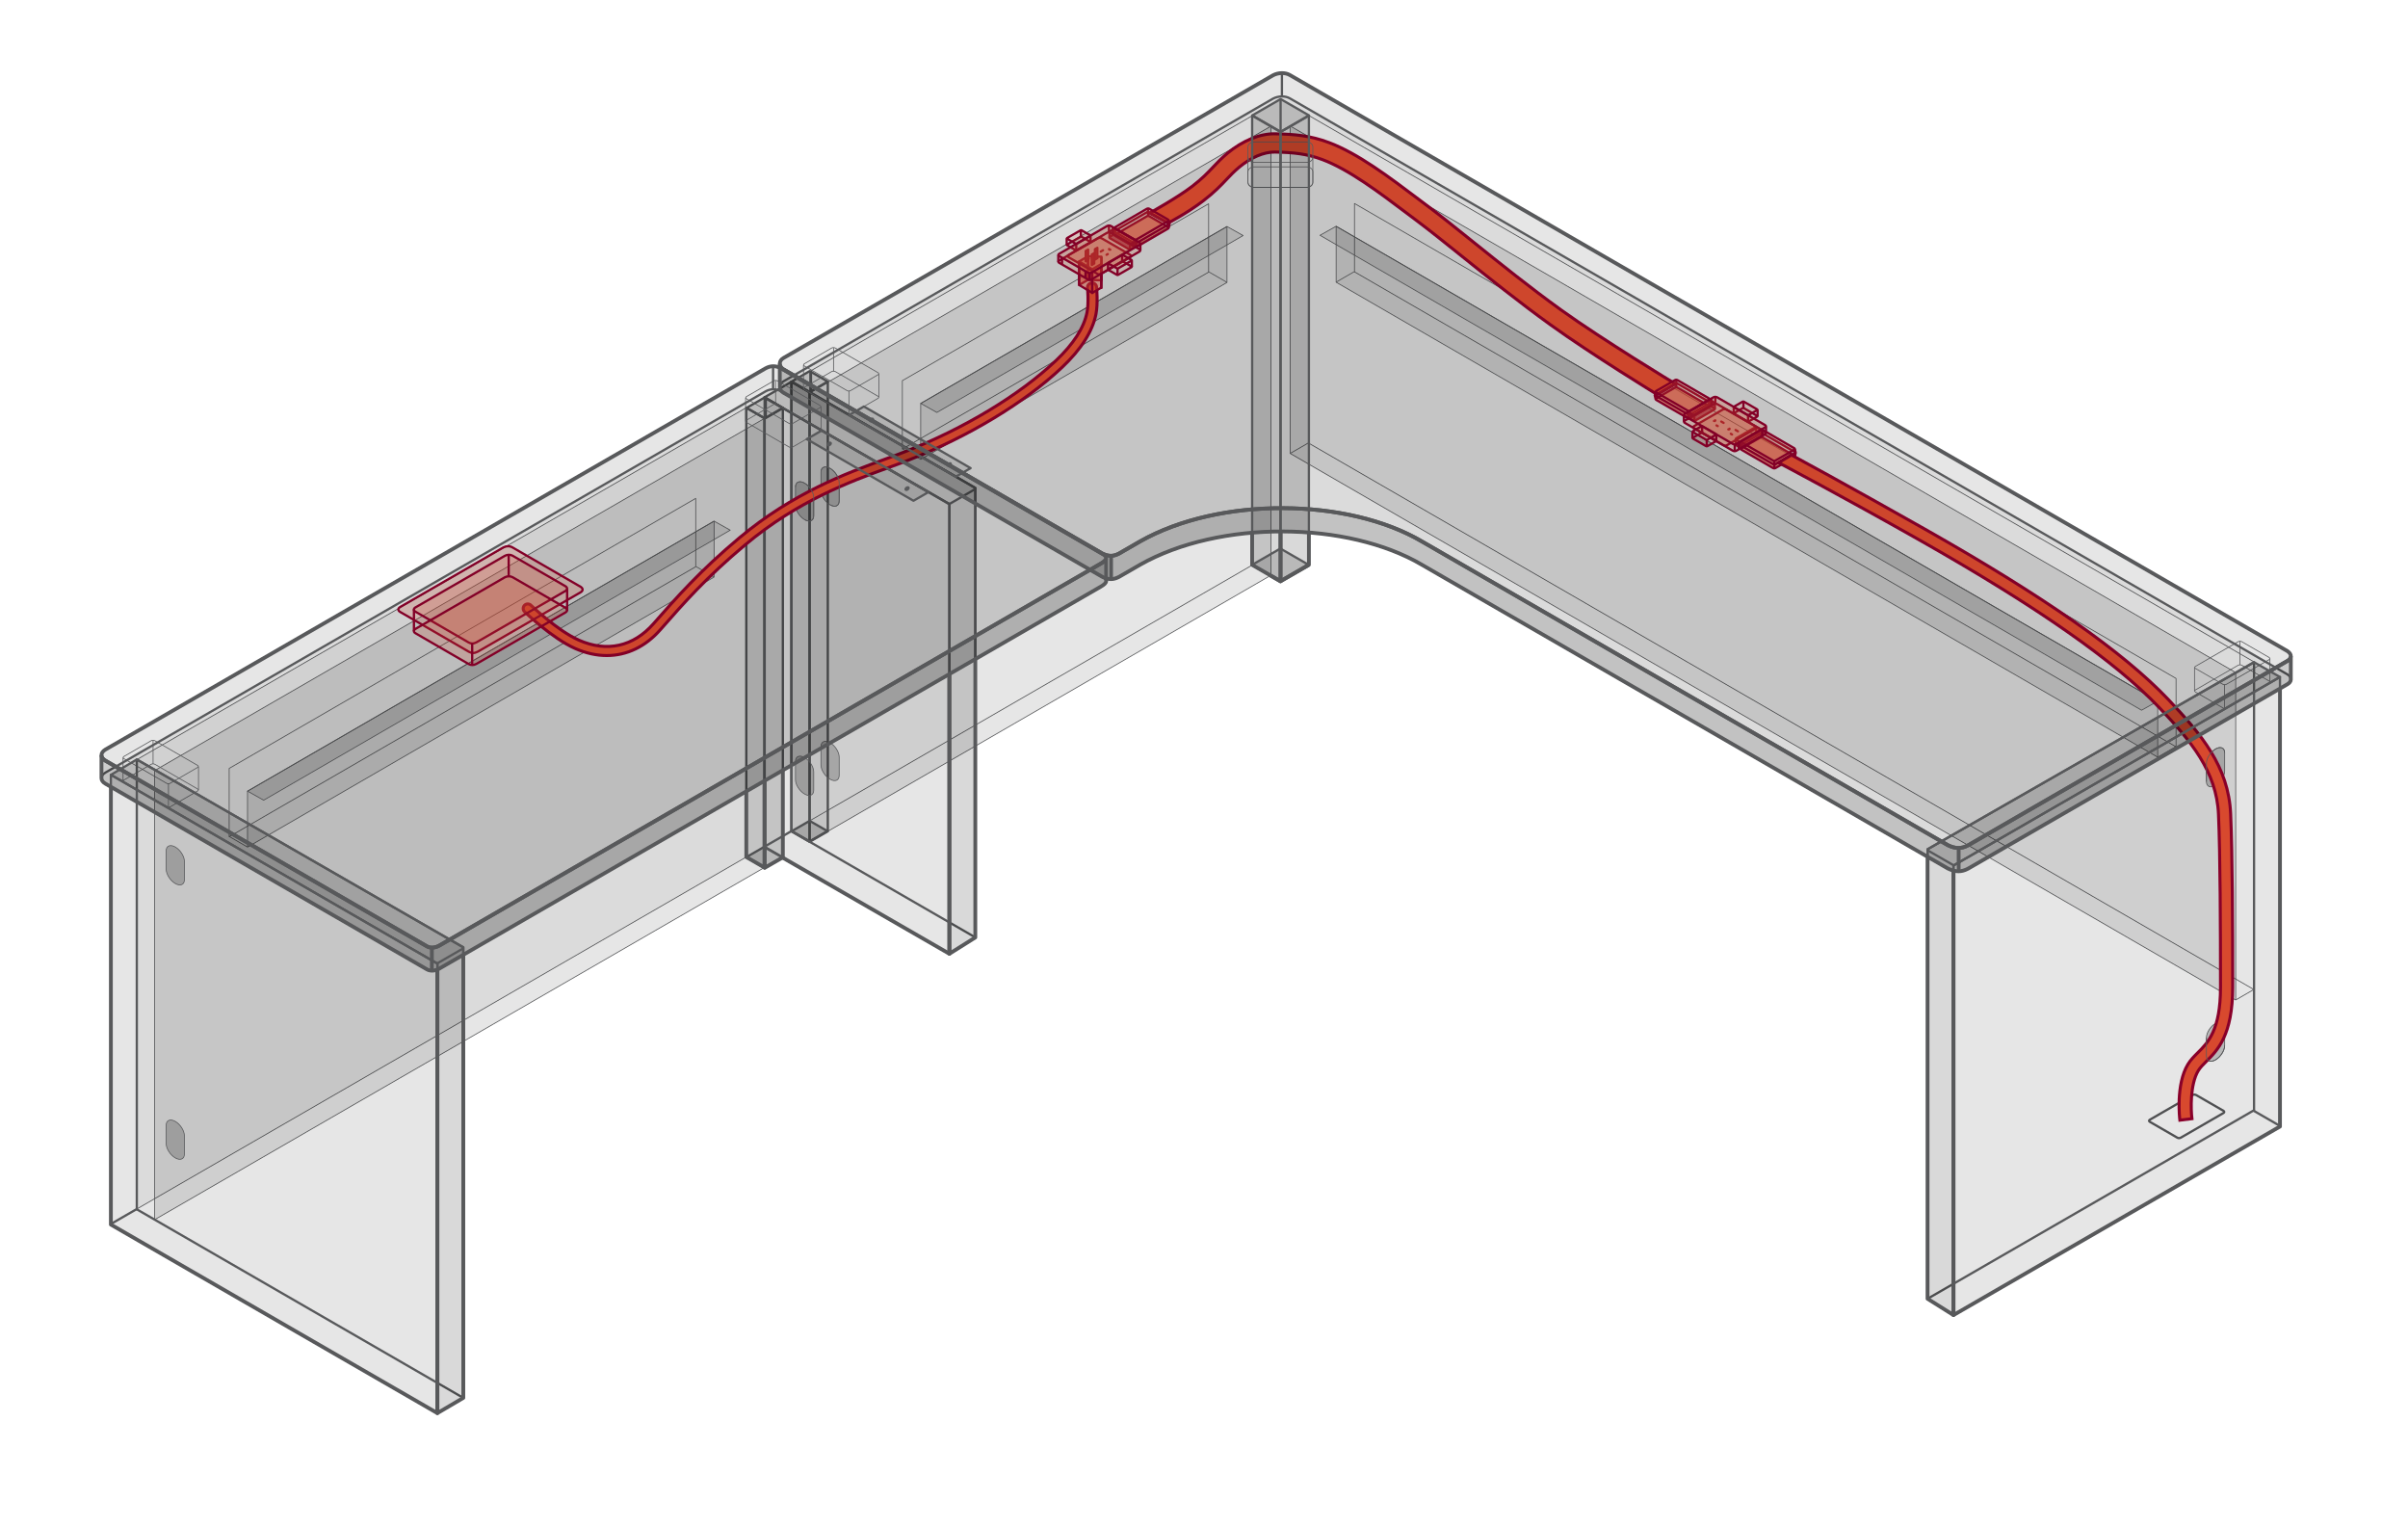 <?xml version="1.0" encoding="utf-8"?>
<!-- Generator: Adobe Illustrator 15.1.0, SVG Export Plug-In . SVG Version: 6.00 Build 0)  -->
<!DOCTYPE svg PUBLIC "-//W3C//DTD SVG 1.1//EN" "http://www.w3.org/Graphics/SVG/1.1/DTD/svg11.dtd">
<svg version="1.1" xmlns="http://www.w3.org/2000/svg" xmlns:xlink="http://www.w3.org/1999/xlink" x="0px" y="0px" width="792px"
	 height="502px" viewBox="0 0 792 502" enable-background="new 0 0 792 502" xml:space="preserve">
<g id="leg_left_details">
	<polygon fill-opacity="0.15" stroke="#58595B" stroke-width="0.75" stroke-linejoin="round" stroke-miterlimit="10" points="
		257.483,281.921 251.499,285.376 251.499,137.634 257.483,134.178 	"/>
	<polygon fill-opacity="0.15" stroke="#58595B" stroke-width="0.75" stroke-linejoin="round" stroke-miterlimit="10" points="
		251.449,285.276 245.465,281.821 245.465,134.079 251.449,137.536 	"/>
	<polygon fill-opacity="0.15" stroke="#58595B" stroke-width="0.75" stroke-linejoin="round" stroke-miterlimit="10" points="
		245.547,134.13 251.515,137.574 251.515,137.582 251.521,137.578 251.529,137.582 251.529,137.574 257.494,134.13 251.521,130.688 
			"/>
	<line stroke="#58595B" stroke-width="0.75" stroke-miterlimit="10" x1="251.856" y1="130.461" x2="251.856" y2="137.108"/>
	<polygon fill-opacity="0.15" stroke="#58595B" stroke-width="0.75" stroke-linejoin="round" stroke-miterlimit="10" points="
		245.444,281.873 251.412,285.318 251.412,285.328 251.418,285.324 251.425,285.328 251.425,285.318 257.391,281.873 
		251.418,278.434 	"/>
	<polygon fill-opacity="0.15" stroke="#58595B" stroke-width="0.75" stroke-linejoin="round" stroke-miterlimit="10" points="
		272.259,273.216 266.274,276.671 266.274,128.995 272.259,125.539 	"/>
	<polygon fill-opacity="0.15" stroke="#58595B" stroke-width="0.75" stroke-linejoin="round" stroke-miterlimit="10" points="
		266.274,276.671 260.291,273.216 260.291,125.539 266.274,128.995 	"/>
	<polygon fill-opacity="0.15" stroke="#58595B" stroke-width="0.75" stroke-linejoin="round" stroke-miterlimit="10" points="
		260.323,125.491 266.291,128.935 266.291,128.943 266.296,128.938 266.305,128.943 266.305,128.935 272.27,125.491 
		266.296,122.049 	"/>
	<line stroke="#58595B" stroke-width="0.75" stroke-miterlimit="10" x1="266.731" y1="121.92" x2="266.731" y2="128.567"/>
	<polygon fill-opacity="0.15" stroke="#58595B" stroke-width="0.75" stroke-linejoin="round" stroke-miterlimit="10" points="
		260.319,273.366 266.287,276.812 266.287,276.821 266.293,276.817 266.3,276.821 266.3,276.812 272.266,273.366 266.293,269.927 	
		"/>
</g>
<g id="wall_left">
	<polygon fill-opacity="0.05" stroke="#58595B" stroke-width="0.25" stroke-linejoin="round" stroke-miterlimit="10" points="
		44.83,397.65 245.319,281.896 245.319,134.13 44.83,249.883 	"/>
	<polygon fill-opacity="0.1" stroke="#58595B" stroke-width="0.25" stroke-linejoin="round" stroke-miterlimit="10" points="
		50.865,401.061 251.354,285.307 251.354,137.632 50.865,253.385 	"/>
	<polygon fill-opacity="0" stroke="#58595B" stroke-width="0.25" stroke-linejoin="round" stroke-miterlimit="10" points="
		266.255,269.94 411.965,185.765 411.965,37.999 266.255,122.173 	"/>
	<polygon fill-opacity="0.1" stroke="#58595B" stroke-width="0.25" stroke-linejoin="round" stroke-miterlimit="10" points="
		272.291,273.351 418,189.175 418,41.5 272.291,125.675 	"/>
</g>
<g id="privacy_right">
	<polygon fill-opacity="0" stroke="#58595B" stroke-width="0.25" stroke-linejoin="round" stroke-miterlimit="10" points="
		741.368,325.426 430.407,145.708 430.407,37.942 741.368,217.658 	"/>
	<polygon fill-opacity="0.1" stroke="#58595B" stroke-width="0.25" stroke-linejoin="round" stroke-miterlimit="10" points="
		735.333,328.836 424.372,149.119 424.372,41.444 735.333,221.16 	"/>
	<line stroke="#58595B" stroke-width="0.25" stroke-miterlimit="10" x1="735.408" y1="328.774" x2="741.308" y2="325.366"/>
	<line stroke="#58595B" stroke-width="0.25" stroke-miterlimit="10" x1="424.408" y1="149.066" x2="430.308" y2="145.658"/>
</g>
<g id="leg_left">
	<polygon fill-opacity="0.1" stroke="#58595B" stroke-width="0.75" stroke-linejoin="round" stroke-miterlimit="10" points="
		251.485,130.686 312.263,165.717 312.263,313.636 251.485,278.602 	"/>
	<polygon fill-opacity="0" stroke="#58595B" stroke-width="0.75" stroke-linejoin="round" stroke-miterlimit="10" points="
		260.291,125.521 320.79,160.434 320.79,308.248 260.291,273.332 	"/>
	<line stroke="#58595B" stroke-width="0.75" stroke-miterlimit="10" x1="251.533" y1="278.357" x2="260.589" y2="273.127"/>
	<path fill-opacity="0.2" stroke="#58595B" stroke-width="0.25" stroke-miterlimit="10" d="M276.013,164.73
		c0,1.658-1.343,2.227-3,1.271l0,0c-1.657-0.957-3-3.076-3-4.734v-6c0-1.658,1.343-2.223,3-1.266l0,0c1.657,0.955,3,3.076,3,4.729
		V164.73z"/>
	<path fill-opacity="0.2" stroke="#58595B" stroke-width="0.25" stroke-miterlimit="10" d="M276.013,254.961
		c0,1.658-1.343,2.227-3,1.271l0,0c-1.657-0.957-3-3.076-3-4.734v-6c0-1.658,1.343-2.223,3-1.266l0,0c1.657,0.955,3,3.076,3,4.729
		V254.961z"/>
	<path fill-opacity="0.2" stroke="#58595B" stroke-width="0.25" stroke-miterlimit="10" d="M267.638,169.605
		c0,1.658-1.343,2.227-3,1.271l0,0c-1.657-0.957-3-3.076-3-4.734v-6c0-1.658,1.343-2.223,3-1.266l0,0c1.657,0.955,3,3.076,3,4.729
		V169.605z"/>
	<path fill-opacity="0.2" stroke="#58595B" stroke-width="0.25" stroke-miterlimit="10" d="M267.638,259.836
		c0,1.658-1.343,2.227-3,1.271l0,0c-1.657-0.957-3-3.076-3-4.734v-6c0-1.658,1.343-2.223,3-1.266l0,0c1.657,0.955,3,3.076,3,4.729
		V259.836z"/>
	<polygon fill-opacity="0.15" stroke="#58595B" stroke-width="0.75" stroke-linejoin="round" stroke-miterlimit="10" points="
		260.386,125.5 320.782,160.456 320.782,308.27 312.254,313.631 312.254,165.817 251.372,130.687 	"/>
	<line stroke="#58595B" stroke-width="0.75" stroke-miterlimit="10" x1="312.38" y1="165.663" x2="320.976" y2="160.699"/>
</g>
<g id="leg_right_grommits">
	<path fill-opacity="0.2" stroke="#58595B" stroke-width="0.25" stroke-miterlimit="10" d="M725.705,257.013
		c0,1.658,1.344,2.227,3,1.271l0,0c1.657-0.957,3-3.076,3-4.734v-6c0-1.658-1.343-2.223-3-1.266l0,0c-1.656,0.955-3,3.076-3,4.729
		V257.013z"/>
	<path fill-opacity="0.2" stroke="#58595B" stroke-width="0.25" stroke-miterlimit="10" d="M725.705,347.243
		c0,1.658,1.344,2.227,3,1.271l0,0c1.657-0.957,3-3.076,3-4.734v-6c0-1.658-1.343-2.223-3-1.266l0,0c-1.656,0.955-3,3.076-3,4.729
		V347.243z"/>
</g>
<g id="cord_managers">
	<polygon fill-opacity="0" stroke="#58595B" stroke-width="0.25" stroke-linejoin="round" stroke-miterlimit="10" points="
		715.71,245.568 445.491,89.393 445.491,66.917 715.71,223.09 	"/>
	<polygon fill-opacity="0.1" stroke="#58595B" stroke-width="0.25" stroke-linejoin="round" stroke-miterlimit="10" points="
		709.675,248.979 439.456,92.803 439.456,74.418 709.675,230.592 	"/>
	<polygon fill-opacity="0.1" stroke="#58595B" stroke-width="0.25" stroke-linejoin="round" stroke-miterlimit="10" points="
		704.365,233.546 434.146,77.371 439.459,74.392 709.678,230.566 	"/>
	<line stroke="#58595B" stroke-width="0.25" stroke-miterlimit="10" x1="709.75" y1="248.916" x2="715.649" y2="245.508"/>
	<line stroke="#58595B" stroke-width="0.25" stroke-miterlimit="10" x1="439.492" y1="92.75" x2="445.392" y2="89.342"/>
	<polygon fill-opacity="0" stroke="#58595B" stroke-width="0.25" stroke-linejoin="round" stroke-miterlimit="10" points="
		296.79,147.651 397.523,89.476 397.523,67 296.79,125.173 	"/>
	<polygon fill-opacity="0.1" stroke="#58595B" stroke-width="0.25" stroke-linejoin="round" stroke-miterlimit="10" points="
		302.825,151.062 403.559,92.886 403.559,74.501 302.825,132.675 	"/>
	<polygon fill-opacity="0.1" stroke="#58595B" stroke-width="0.25" stroke-linejoin="round" stroke-miterlimit="10" points="
		308.135,135.629 408.868,77.454 403.556,74.476 302.822,132.649 	"/>
	<line stroke="#58595B" stroke-width="0.25" stroke-miterlimit="10" x1="302.75" y1="151" x2="296.851" y2="147.592"/>
	<line stroke="#58595B" stroke-width="0.25" stroke-miterlimit="10" x1="403.522" y1="92.833" x2="397.623" y2="89.425"/>
	<polygon fill-opacity="0" stroke="#58595B" stroke-width="0.25" stroke-linejoin="round" stroke-miterlimit="10" points="
		75.374,275.151 228.822,186.355 228.822,163.879 75.374,252.674 	"/>
	<polygon fill-opacity="0.1" stroke="#58595B" stroke-width="0.25" stroke-linejoin="round" stroke-miterlimit="10" points="
		81.409,278.562 234.857,189.766 234.857,171.381 81.409,260.176 	"/>
	<polygon fill-opacity="0.1" stroke="#58595B" stroke-width="0.25" stroke-linejoin="round" stroke-miterlimit="10" points="
		86.719,263.13 240.167,174.333 234.854,171.355 81.406,260.149 	"/>
	<line stroke="#58595B" stroke-width="0.25" stroke-miterlimit="10" x1="81.334" y1="278.501" x2="75.435" y2="275.093"/>
	<line stroke="#58595B" stroke-width="0.25" stroke-miterlimit="10" x1="234.821" y1="189.713" x2="228.921" y2="186.305"/>
</g>
<g id="cords_double_line">
	<path fill="#F05133" stroke="#98002E" stroke-miterlimit="10" d="M545.085,129.743c-0.217-0.131-21.415-13.071-35.172-22.976
		c-10.231-7.367-20.228-15.392-29.046-22.473c-5.661-4.545-10.55-8.47-14.669-11.56c-1.027-0.77-2.059-1.548-3.095-2.329
		c-9.555-7.204-19.435-14.654-28.16-17.929c-5.131-1.925-9.63-2.366-15.667-2.476c-3.553-0.061-7.878,1.795-11.692,4.972
		c-1.715,1.428-2.934,2.719-4.224,4.085c-1.821,1.93-3.887,4.117-7.613,6.987c-5.105,3.932-11.262,7.141-11.591,7.322l-6.037-3.304
		c0.077-0.042,9.228-5.122,13.967-8.772c3.35-2.58,5.161-4.498,6.912-6.352c1.354-1.435,2.755-2.918,4.746-4.576
		c4.963-4.134,10.695-6.468,15.642-6.361c6.521,0.119,11.752,0.638,17.665,2.857c9.538,3.579,19.771,11.294,29.665,18.755
		l3.082,2.32c4.199,3.149,9.123,7.103,14.825,11.681c8.762,7.035,18.691,15.008,28.796,22.283
		c13.567,9.768,37.433,24.219,37.646,24.349L545.085,129.743z"/>
	<path fill="none" stroke="#F05133" stroke-width="3" stroke-linecap="round" stroke-miterlimit="10" d="M173.579,200.099
		c0,0,8.87,8.53,16.174,11.763c8.969,3.97,18.663,2.925,26.314-5.779s15.164-17.269,28.082-28.083
		c20.822-17.429,41.434-23.103,54.109-28.082c19.178-7.534,37.741-18.584,50.075-30.251c7.906-7.479,10-13.333,10.667-16.667
		c0.654-3.269,0.182-8.474,0.182-8.474"/>
	<path fill="#F05133" stroke="#98002E" stroke-miterlimit="10" d="M199.573,215.562c-3.392,0-6.901-0.769-10.427-2.329
		c-7.461-3.302-16.237-11.698-16.607-12.054c-0.597-0.574-0.616-1.523-0.042-2.121c0.575-0.597,1.524-0.615,2.121-0.042
		c0.087,0.083,8.768,8.386,15.742,11.473c9.21,4.076,17.939,2.159,24.581-5.398l0.112-0.127c7.468-8.496,15.19-17.281,28.134-28.115
		c17.717-14.83,35.191-21.212,47.95-25.872c2.354-0.86,4.578-1.672,6.574-2.456c19.495-7.659,37.571-18.573,49.592-29.945
		c5.772-5.46,9.212-10.799,10.227-15.871c0.603-3.014,0.164-7.995,0.159-8.044c-0.074-0.825,0.534-1.554,1.359-1.629
		c0.823-0.078,1.555,0.533,1.629,1.358c0.021,0.221,0.483,5.461-0.205,8.903c-1.138,5.692-4.875,11.567-11.106,17.462
		c-12.29,11.626-30.717,22.764-50.557,30.558c-2.03,0.797-4.27,1.616-6.642,2.482c-12.55,4.584-29.739,10.861-47.053,25.354
		c-12.768,10.687-20.072,18.997-27.806,27.795l-0.112,0.127C212.268,212.677,206.142,215.562,199.573,215.562z"/>
</g>
<g id="floor_plate">
	<path fill-opacity="0" stroke="#58595B" stroke-width="0.75" stroke-miterlimit="10" d="M721.112,360.104l-14,8.083
		c-0.355,0.188-0.391,0.505-0.021,0.706l9,5.197c0.4,0.223,0.748,0.234,1.223-0.014l14-8.082c0.318-0.197,0.336-0.482,0.022-0.707
		l-9-5.195C721.976,359.891,721.53,359.895,721.112,360.104z"/>
</g>
<g id="cords_line" display="none">
	<path display="inline" fill="none" stroke="#F05133" stroke-width="4" stroke-miterlimit="10" d="M718.949,368.104
		c0,0-1.37-10.965,2.381-17.104c3.133-5.128,11-6.666,11-26.333s-0.073-43.343-0.666-57c-0.666-15.333-10.257-26.074-20.002-36.333
		c-19-20-54.328-41.335-79.661-55.669s-44.5-24.167-44.5-24.167"/>
	<path display="inline" fill="none" stroke="#F05133" stroke-width="6" stroke-miterlimit="10" d="M546.999,127.332
		c0,0-21.513-13.05-35.333-23c-16.667-12-33.001-25.998-43.668-33.998S446.1,53.458,435.997,49.667c-5.33-2-10-2.545-16.666-2.667
		c-4.581-0.083-9.664,2.333-13.667,5.667c-4.347,3.62-5.58,6.25-11.747,11c-4.983,3.838-12.833,8.167-12.833,8.167"/>
	<path display="inline" fill="none" stroke="#F05133" stroke-width="3" stroke-linecap="round" stroke-miterlimit="10" d="
		M173.579,200.099c0,0,8.87,8.53,16.174,11.763c8.969,3.97,18.663,2.925,26.314-5.779s15.164-17.269,28.082-28.083
		c20.822-17.429,41.434-23.103,54.109-28.082c19.178-7.534,37.741-18.584,50.075-30.251c7.906-7.479,10-13.333,10.667-16.667
		c0.654-3.269,0.182-8.474,0.182-8.474"/>
</g>
<g id="outlets">
	<g>
		
			<line fill="none" stroke="#98002E" stroke-width="0.75" stroke-miterlimit="10" x1="544.436" y1="129.951" x2="551.292" y2="125.992"/>
		
			<line fill="none" stroke="#98002E" stroke-width="0.75" stroke-miterlimit="10" x1="551.26" y1="125.877" x2="562.646" y2="132.45"/>
		
			<line fill="#F05133" stroke="#98002E" stroke-width="0.75" stroke-miterlimit="10" x1="551.322" y1="124.957" x2="551.322" y2="127.394"/>
		<path fill="#F05133" fill-opacity="0.6" stroke="#98002E" stroke-width="0.75" stroke-miterlimit="10" d="M551.739,127.458
			l10.32,5.983c0.242,0.128,0.267,0.348,0.014,0.485l-6.181,3.569c-0.273,0.151-0.513,0.16-0.839-0.009l-10.319-5.984
			c-0.219-0.135-0.23-0.331-0.016-0.487l6.18-3.566C551.146,127.311,551.453,127.313,551.739,127.458z"/>
		<path fill="#F05133" fill-opacity="0.25" stroke="#98002E" stroke-width="0.75" stroke-miterlimit="10" d="M551.739,124.995
			l10.32,5.983c0.242,0.129,0.267,0.348,0.014,0.485l-6.181,3.569c-0.273,0.152-0.513,0.16-0.839-0.008l-10.319-5.984
			c-0.219-0.135-0.23-0.332-0.016-0.487l6.18-3.566C551.146,124.848,551.453,124.851,551.739,124.995z"/>
		
			<line fill="#F05133" stroke="#98002E" stroke-width="0.75" stroke-miterlimit="10" x1="555.504" y1="135.091" x2="555.504" y2="137.526"/>
		<polyline fill="#F05133" stroke="#98002E" stroke-width="0.75" stroke-miterlimit="10" points="562.256,131.271 562.555,132.491 
			562.256,133.707 		"/>
		<polyline fill="#F05133" stroke="#98002E" stroke-width="0.75" stroke-miterlimit="10" points="544.543,128.819 544.242,130.022 
			544.543,131.257 		"/>
		
			<line fill="none" stroke="#98002E" stroke-width="0.75" stroke-miterlimit="10" x1="544.202" y1="129.939" x2="555.317" y2="136.356"/>
		
			<line fill="none" stroke="#98002E" stroke-width="0.75" stroke-miterlimit="10" x1="555.639" y1="136.404" x2="562.495" y2="132.445"/>
		<g>
			<path fill="#98002E" fill-opacity="0.6" stroke="#98002E" stroke-width="0.75" stroke-miterlimit="10" d="M562.774,133.551
				l1.069,0.634c0.242,0.128,0.267,0.348,0.014,0.485l-6.181,3.569c-0.273,0.151-0.513,0.16-0.839-0.009l-1.068-0.636
				c-0.219-0.135-0.23-0.331-0.016-0.487l6.18-3.566C562.182,133.404,562.488,133.407,562.774,133.551z"/>
			<path fill="#F05133" fill-opacity="0.25" stroke="#98002E" stroke-width="0.75" stroke-miterlimit="10" d="M562.774,131.75
				l1.069,0.634c0.242,0.129,0.267,0.348,0.014,0.485l-6.181,3.569c-0.273,0.152-0.513,0.16-0.839-0.008l-1.068-0.636
				c-0.219-0.135-0.23-0.332-0.016-0.487l6.18-3.566C562.182,131.603,562.488,131.605,562.774,131.75z"/>
			
				<line fill="#F05133" stroke="#98002E" stroke-width="0.75" stroke-miterlimit="10" x1="557.288" y1="136.6" x2="557.288" y2="138.321"/>
			
				<line fill="#F05133" stroke="#98002E" stroke-width="0.75" stroke-miterlimit="10" x1="564.022" y1="132.678" x2="564.022" y2="134.399"/>
		</g>
	</g>
	<g>
		<path fill="#98002E" fill-opacity="0.6" stroke="#98002E" stroke-width="0.75" stroke-miterlimit="10" d="M578.065,142.364
			l1.069,0.634c0.242,0.128,0.267,0.348,0.014,0.485l-6.181,3.569c-0.273,0.151-0.513,0.16-0.839-0.009l-1.068-0.636
			c-0.219-0.135-0.23-0.331-0.016-0.487l6.18-3.566C577.473,142.216,577.779,142.219,578.065,142.364z"/>
		
			<line fill="#F05133" stroke="#98002E" stroke-width="0.75" stroke-miterlimit="10" x1="570.892" y1="144.412" x2="570.892" y2="146.134"/>
		
			<line fill="#F05133" stroke="#98002E" stroke-width="0.75" stroke-miterlimit="10" x1="577.626" y1="140.49" x2="577.626" y2="142.212"/>
		<path fill="#F05133" fill-opacity="0.25" stroke="#98002E" stroke-width="0.75" stroke-miterlimit="10" d="M578.065,140.562
			l1.069,0.634c0.242,0.129,0.267,0.348,0.014,0.485l-6.181,3.569c-0.273,0.152-0.513,0.16-0.839-0.008l-1.068-0.636
			c-0.219-0.135-0.23-0.332-0.016-0.487l6.18-3.566C577.473,140.415,577.779,140.418,578.065,140.562z"/>
		
			<line fill="none" stroke="#98002E" stroke-width="0.75" stroke-miterlimit="10" x1="572.508" y1="146.357" x2="579.364" y2="142.398"/>
		
			<line fill="none" stroke="#98002E" stroke-width="0.75" stroke-miterlimit="10" x1="579.332" y1="142.284" x2="590.718" y2="148.856"/>
		
			<line fill="#F05133" stroke="#98002E" stroke-width="0.75" stroke-miterlimit="10" x1="579.395" y1="141.363" x2="579.395" y2="143.8"/>
		<path fill="#F05133" fill-opacity="0.6" stroke="#98002E" stroke-width="0.75" stroke-miterlimit="10" d="M579.812,143.864
			l10.32,5.983c0.242,0.128,0.267,0.348,0.014,0.485l-6.181,3.569c-0.273,0.151-0.513,0.16-0.839-0.009l-10.319-5.984
			c-0.219-0.135-0.23-0.331-0.016-0.487l6.18-3.566C579.219,143.717,579.525,143.72,579.812,143.864z"/>
		<path fill="#F05133" fill-opacity="0.25" stroke="#98002E" stroke-width="0.75" stroke-miterlimit="10" d="M579.812,141.401
			l10.32,5.983c0.242,0.129,0.267,0.348,0.014,0.485l-6.181,3.569c-0.273,0.152-0.513,0.16-0.839-0.008l-10.319-5.984
			c-0.219-0.135-0.23-0.332-0.016-0.487l6.18-3.566C579.219,141.254,579.525,141.257,579.812,141.401z"/>
		
			<line fill="#F05133" stroke="#98002E" stroke-width="0.75" stroke-miterlimit="10" x1="583.576" y1="151.497" x2="583.576" y2="153.932"/>
		<polyline fill="#F05133" stroke="#98002E" stroke-width="0.75" stroke-miterlimit="10" points="590.328,147.677 590.627,148.897 
			590.328,150.113 		"/>
		<polyline fill="#F05133" stroke="#98002E" stroke-width="0.75" stroke-miterlimit="10" points="572.615,145.226 572.314,146.428 
			572.615,147.664 		"/>
		
			<line fill="none" stroke="#98002E" stroke-width="0.75" stroke-miterlimit="10" x1="572.274" y1="146.346" x2="583.39" y2="152.763"/>
		
			<line fill="none" stroke="#98002E" stroke-width="0.75" stroke-miterlimit="10" x1="583.711" y1="152.811" x2="590.567" y2="148.852"/>
	</g>
	<g>
		
			<polygon fill="#F05133" fill-opacity="0.45" stroke="#98002E" stroke-width="0.75" stroke-linejoin="round" stroke-miterlimit="10" points="
			354.935,93.707 357.935,91.976 357.935,84.226 354.935,85.957 		"/>
		
			<polygon fill="#F05133" fill-opacity="0.45" stroke="#98002E" stroke-width="0.75" stroke-linejoin="round" stroke-miterlimit="10" points="
			357.81,92.029 362.278,92.169 362.278,84.419 357.81,84.279 		"/>
		
			<polygon fill="#F05133" fill-opacity="0.45" stroke="#98002E" stroke-width="0.75" stroke-linejoin="round" stroke-miterlimit="10" points="
			359.31,96.332 354.935,93.717 354.935,85.967 359.31,88.582 		"/>
		
			<polygon fill="#F05133" fill-opacity="0.45" stroke="#98002E" stroke-width="0.75" stroke-linejoin="round" stroke-miterlimit="10" points="
			359.185,96.332 362.185,94.601 362.185,86.851 359.185,88.582 		"/>
		
			<polygon fill="#F05133" fill-opacity="0.45" stroke="#98002E" stroke-width="0.75" stroke-linejoin="round" stroke-miterlimit="10" points="
			362.289,92.493 362.271,94.69 362.271,86.989 362.289,84.792 		"/>
		<polygon fill="#F05133" stroke="#98002E" stroke-width="0.75" stroke-linejoin="round" stroke-miterlimit="10" points="
			357.892,85.478 357.099,85.936 357.099,82.52 357.892,82.062 		"/>
		<polygon fill="#F05133" stroke="#98002E" stroke-width="0.75" stroke-linejoin="round" stroke-miterlimit="10" points="
			360.927,84.896 360.134,85.354 360.134,81.938 360.927,81.48 		"/>
		<polygon fill="#F05133" stroke="#98002E" stroke-width="0.75" stroke-linejoin="round" stroke-miterlimit="10" points="
			359.889,86.659 359.096,87.117 359.096,83.701 359.889,83.243 		"/>
	</g>
	<path fill="#F05133" fill-opacity="0.2" stroke="#98002E" stroke-width="0.75" stroke-miterlimit="10" d="M165.559,180.011
		l-33.861,19.541c-0.853,0.446-0.94,1.213-0.039,1.703l22.544,13.058c0.98,0.532,1.812,0.562,2.957-0.03l33.857-19.545
		c0.768-0.485,0.817-1.169,0.057-1.716l-22.557-13.04C167.641,179.488,166.561,179.493,165.559,180.011z"/>
	<path fill="#F05133" fill-opacity="0.2" stroke="#98002E" stroke-width="0.75" stroke-miterlimit="10" d="M166.041,182.766
		l-29.325,16.924c-0.74,0.387-0.815,1.049-0.035,1.476l17.436,10.092c0.851,0.461,1.57,0.487,2.562-0.026l29.325-16.925
		c0.664-0.423,0.708-1.013,0.049-1.489l-17.449-10.078C167.845,182.313,166.908,182.318,166.041,182.766z"/>
	<path fill="#F05133" fill-opacity="0.2" stroke="#98002E" stroke-width="0.75" stroke-miterlimit="10" d="M166.041,189.836
		l-29.325,16.924c-0.74,0.401-0.815,1.063-0.035,1.489l17.436,10.092c0.851,0.461,1.57,0.487,2.562-0.026l29.325-16.938
		c0.664-0.409,0.708-1,0.049-1.476l-17.449-10.092C167.845,189.396,166.908,189.401,166.041,189.836z"/>
	
		<line fill="#F05133" stroke="#98002E" stroke-width="0.75" stroke-miterlimit="10" x1="155.304" y1="211.477" x2="155.304" y2="218.659"/>
	
		<line fill="#F05133" stroke="#98002E" stroke-width="0.75" stroke-miterlimit="10" x1="136.148" y1="200.348" x2="136.148" y2="207.531"/>
	
		<line fill="#F05133" stroke="#98002E" stroke-width="0.75" stroke-miterlimit="10" x1="186.526" y1="193.643" x2="186.526" y2="200.839"/>
	
		<line fill="#F05133" stroke="#98002E" stroke-width="0.75" stroke-miterlimit="10" x1="167.309" y1="182.352" x2="167.309" y2="189.534"/>
	
		<line fill="#F05133" stroke="#98002E" stroke-width="0.75" stroke-miterlimit="10" x1="358.426" y1="89.615" x2="358.426" y2="91.803"/>
	<g>
		<g>
			
				<line fill="#F05133" stroke="#98002E" stroke-width="0.75" stroke-linecap="round" stroke-miterlimit="10" x1="566.89" y1="139.063" x2="566.133" y2="138.625"/>
			
				<line fill="#F05133" stroke="#98002E" stroke-width="0.75" stroke-linecap="round" stroke-miterlimit="10" x1="564.969" y1="140.116" x2="564.562" y2="139.882"/>
			
				<path fill="#F05133" stroke="#98002E" stroke-width="0.75" stroke-linecap="round" stroke-linejoin="round" stroke-miterlimit="10" d="
				M564.143,138.205L564.143,138.205c0.07,0.044,0.038,0.13-0.07,0.194l0,0c-0.109,0.062-0.254,0.078-0.326,0.034L564.143,138.205z"
				/>
			
				<line fill="#F05133" stroke="#98002E" stroke-width="0.75" stroke-linecap="round" stroke-miterlimit="10" x1="571.597" y1="141.823" x2="570.84" y2="141.385"/>
			
				<line fill="#F05133" stroke="#98002E" stroke-width="0.75" stroke-linecap="round" stroke-miterlimit="10" x1="569.676" y1="142.875" x2="569.27" y2="142.641"/>
			
				<path fill="#F05133" stroke="#98002E" stroke-width="0.75" stroke-linecap="round" stroke-linejoin="round" stroke-miterlimit="10" d="
				M568.849,140.964L568.849,140.964c0.071,0.044,0.039,0.13-0.069,0.192l0,0c-0.109,0.064-0.254,0.078-0.326,0.035L568.849,140.964
				z"/>
		</g>
		<path fill="#F05133" fill-opacity="0.15" stroke="#98002E" stroke-width="0.75" stroke-miterlimit="10" d="M573.549,134.207
			l4.404,2.542c0.11,0.06,0.121,0.159,0.004,0.224l-2.83,1.632c-0.127,0.071-0.234,0.076-0.385-0.004l-4.402-2.541
			c-0.102-0.062-0.104-0.153-0.006-0.224l2.83-1.632C573.278,134.139,573.417,134.141,573.549,134.207z"/>
		
			<line fill="#F05133" stroke="#98002E" stroke-width="0.75" stroke-miterlimit="10" x1="578.075" y1="134.745" x2="578.075" y2="136.933"/>
		<path fill="#F05133" fill-opacity="0.15" stroke="#98002E" stroke-width="0.75" stroke-miterlimit="10" d="M573.549,132.077
			l4.404,2.541c0.11,0.062,0.121,0.16,0.004,0.223l-2.83,1.633c-0.127,0.072-0.234,0.076-0.385-0.002l-4.402-2.542
			c-0.102-0.061-0.104-0.151-0.006-0.224l2.83-1.632C573.278,132.008,573.417,132.01,573.549,132.077z"/>
		<path fill="#F05133" fill-opacity="0.25" stroke="#98002E" stroke-width="0.75" stroke-miterlimit="10" d="M567.861,134.716
			l9.584,5.465c0.371,0.196,0.408,0.53,0.02,0.74l-9.42,5.439c-0.417,0.232-0.781,0.245-1.277-0.013l-9.582-5.468
			c-0.333-0.205-0.354-0.504-0.025-0.741l9.421-5.436C566.959,134.491,567.426,134.496,567.861,134.716z"/>
		<path fill="#F05133" fill-opacity="0.2" stroke="#98002E" stroke-width="0.75" stroke-miterlimit="10" d="M564.814,132.895
			l15.729,9.119c0.371,0.196,0.408,0.53,0.021,0.739l-9.42,5.439c-0.418,0.232-0.781,0.245-1.277-0.013l-15.729-9.122
			c-0.333-0.206-0.353-0.504-0.023-0.741l9.419-5.436C563.91,132.669,564.378,132.674,564.814,132.895z"/>
		
			<line fill="#F05133" stroke="#98002E" stroke-width="0.75" stroke-miterlimit="10" x1="570.555" y1="146.052" x2="570.555" y2="148.24"/>
		
			<line fill="#F05133" stroke="#98002E" stroke-width="0.75" stroke-miterlimit="10" x1="571.898" y1="145.583" x2="571.898" y2="147.771"/>
		
			<line fill="#F05133" stroke="#98002E" stroke-width="0.75" stroke-miterlimit="10" x1="579.617" y1="141.083" x2="579.617" y2="143.271"/>
		
			<line fill="#F05133" stroke="#98002E" stroke-width="0.75" stroke-miterlimit="10" x1="555.211" y1="135.552" x2="555.211" y2="137.74"/>
		
			<line fill="#F05133" stroke="#98002E" stroke-width="0.75" stroke-miterlimit="10" x1="562.93" y1="131.052" x2="562.93" y2="133.24"/>
		
			<line fill="#F05133" stroke="#98002E" stroke-width="0.75" stroke-miterlimit="10" x1="580.846" y1="140.23" x2="580.846" y2="142.419"/>
		
			<line fill="#F05133" stroke="#98002E" stroke-width="0.75" stroke-miterlimit="10" x1="553.846" y1="136.493" x2="553.846" y2="138.685"/>
		
			<line fill="#F05133" stroke="#98002E" stroke-width="0.75" stroke-miterlimit="10" x1="564.181" y1="130.606" x2="564.181" y2="132.797"/>
		<path fill="#F05133" fill-opacity="0.15" stroke="#98002E" stroke-width="0.75" stroke-miterlimit="10" d="M559.969,142.323
			l4.404,2.541c0.11,0.061,0.121,0.16,0.004,0.225l-2.829,1.632c-0.127,0.073-0.235,0.076-0.385-0.003l-4.402-2.542
			c-0.102-0.061-0.104-0.152-0.007-0.224l2.831-1.632C559.699,142.254,559.838,142.257,559.969,142.323z"/>
		
			<line fill="#F05133" stroke="#98002E" stroke-width="0.75" stroke-miterlimit="10" x1="561.357" y1="144.646" x2="561.357" y2="146.833"/>
		
			<line fill="#F05133" stroke="#98002E" stroke-width="0.75" stroke-miterlimit="10" x1="564.495" y1="142.859" x2="564.495" y2="145.048"/>
		
			<line fill="#F05133" stroke="#98002E" stroke-width="0.75" stroke-miterlimit="10" x1="559.843" y1="140.208" x2="559.843" y2="142.396"/>
		
			<line fill="#F05133" stroke="#98002E" stroke-width="0.75" stroke-miterlimit="10" x1="556.65" y1="141.94" x2="556.65" y2="144.128"/>
		<path fill="#F05133" fill-opacity="0.15" stroke="#98002E" stroke-width="0.75" stroke-miterlimit="10" d="M559.969,140.191
			l4.404,2.542c0.11,0.06,0.121,0.16,0.004,0.223l-2.829,1.633c-0.127,0.07-0.235,0.074-0.385-0.004l-4.402-2.541
			c-0.102-0.061-0.104-0.153-0.007-0.225l2.831-1.631C559.699,140.125,559.838,140.125,559.969,140.191z"/>
		
			<line fill="#F05133" stroke="#98002E" stroke-width="0.75" stroke-miterlimit="10" x1="574.938" y1="136.529" x2="574.938" y2="138.718"/>
		
			<line fill="#F05133" stroke="#98002E" stroke-width="0.75" stroke-miterlimit="10" x1="573.422" y1="132.094" x2="573.422" y2="134.282"/>
		
			<line fill="#F05133" stroke="#98002E" stroke-width="0.75" stroke-miterlimit="10" x1="570.23" y1="133.824" x2="570.23" y2="136.012"/>
		<path fill="#F05133" fill-opacity="0.25" stroke="#98002E" stroke-width="0.75" stroke-miterlimit="10" d="M564.814,130.665
			l15.729,9.119c0.371,0.196,0.408,0.53,0.021,0.739l-9.42,5.44c-0.418,0.231-0.781,0.244-1.277-0.014l-15.729-9.121
			c-0.333-0.206-0.353-0.505-0.023-0.742l9.419-5.436C563.91,130.44,564.378,130.445,564.814,130.665z"/>
	</g>
	<g>
		<g>
			
				<line fill="none" stroke="#98002E" stroke-width="0.75" stroke-miterlimit="10" x1="384.484" y1="73.618" x2="377.628" y2="69.659"/>
			
				<line fill="none" stroke="#98002E" stroke-width="0.75" stroke-miterlimit="10" x1="377.66" y1="69.544" x2="366.274" y2="76.117"/>
			
				<line fill="#F05133" stroke="#98002E" stroke-width="0.75" stroke-miterlimit="10" x1="377.598" y1="68.624" x2="377.598" y2="71.061"/>
			<path fill="#F05133" fill-opacity="0.6" stroke="#98002E" stroke-width="0.75" stroke-miterlimit="10" d="M377.181,71.125
				l-10.32,5.983c-0.242,0.128-0.267,0.348-0.014,0.485l6.181,3.569c0.273,0.151,0.513,0.16,0.839-0.009l10.319-5.984
				c0.219-0.135,0.23-0.331,0.016-0.487l-6.18-3.566C377.773,70.977,377.467,70.98,377.181,71.125z"/>
			<path fill="#F05133" fill-opacity="0.25" stroke="#98002E" stroke-width="0.75" stroke-miterlimit="10" d="M377.181,68.662
				l-10.32,5.983c-0.242,0.129-0.267,0.348-0.014,0.485l6.181,3.569c0.273,0.152,0.513,0.16,0.839-0.008l10.319-5.984
				c0.219-0.135,0.23-0.332,0.016-0.487l-6.18-3.566C377.773,68.514,377.467,68.517,377.181,68.662z"/>
			
				<line fill="#F05133" stroke="#98002E" stroke-width="0.75" stroke-miterlimit="10" x1="373.416" y1="78.757" x2="373.416" y2="81.192"/>
			<polyline fill="#F05133" stroke="#98002E" stroke-width="0.75" stroke-miterlimit="10" points="366.664,74.938 366.365,76.157 
				366.664,77.373 			"/>
			<polyline fill="#F05133" stroke="#98002E" stroke-width="0.75" stroke-miterlimit="10" points="384.377,72.486 384.678,73.688 
				384.377,74.924 			"/>
			
				<line fill="none" stroke="#98002E" stroke-width="0.75" stroke-miterlimit="10" x1="384.718" y1="73.606" x2="373.603" y2="80.023"/>
			
				<line fill="none" stroke="#98002E" stroke-width="0.75" stroke-miterlimit="10" x1="373.281" y1="80.071" x2="366.425" y2="76.112"/>
			<g>
				<path fill="#98002E" fill-opacity="0.6" stroke="#98002E" stroke-width="0.75" stroke-miterlimit="10" d="M366.146,77.218
					l-1.069,0.634c-0.242,0.128-0.267,0.348-0.014,0.485l6.181,3.569c0.273,0.151,0.513,0.16,0.839-0.009l1.068-0.636
					c0.219-0.135,0.23-0.331,0.016-0.487l-6.18-3.566C366.738,77.07,366.432,77.073,366.146,77.218z"/>
				<path fill="#F05133" fill-opacity="0.25" stroke="#98002E" stroke-width="0.75" stroke-miterlimit="10" d="M366.146,75.417
					l-1.069,0.634c-0.242,0.129-0.267,0.348-0.014,0.485l6.181,3.569c0.273,0.152,0.513,0.16,0.839-0.008l1.068-0.636
					c0.219-0.135,0.23-0.332,0.016-0.487l-6.18-3.566C366.738,75.269,366.432,75.272,366.146,75.417z"/>
				
					<line fill="#F05133" stroke="#98002E" stroke-width="0.75" stroke-miterlimit="10" x1="371.632" y1="80.266" x2="371.632" y2="81.988"/>
				
					<line fill="#F05133" stroke="#98002E" stroke-width="0.75" stroke-miterlimit="10" x1="364.897" y1="76.344" x2="364.897" y2="78.066"/>
			</g>
		</g>
		<g>
			<g>
				
					<line fill="#F05133" stroke="#98002E" stroke-width="0.75" stroke-linecap="round" stroke-miterlimit="10" x1="362.03" y1="82.73" x2="362.787" y2="82.292"/>
				
					<line fill="#F05133" stroke="#98002E" stroke-width="0.75" stroke-linecap="round" stroke-miterlimit="10" x1="363.951" y1="83.782" x2="364.357" y2="83.548"/>
				
					<path fill="#F05133" stroke="#98002E" stroke-width="0.75" stroke-linecap="round" stroke-linejoin="round" stroke-miterlimit="10" d="
					M364.777,81.871L364.777,81.871c-0.07,0.044-0.038,0.13,0.07,0.194l0,0c0.109,0.062,0.254,0.078,0.326,0.034L364.777,81.871z"/>
				
					<line fill="#F05133" stroke="#98002E" stroke-width="0.75" stroke-linecap="round" stroke-miterlimit="10" x1="357.323" y1="85.489" x2="358.08" y2="85.052"/>
				
					<line fill="#F05133" stroke="#98002E" stroke-width="0.75" stroke-linecap="round" stroke-miterlimit="10" x1="359.244" y1="86.542" x2="359.65" y2="86.308"/>
				
					<path fill="#F05133" stroke="#98002E" stroke-width="0.75" stroke-linecap="round" stroke-linejoin="round" stroke-miterlimit="10" d="
					M360.071,84.631L360.071,84.631c-0.071,0.044-0.039,0.13,0.069,0.192l0,0c0.109,0.064,0.254,0.078,0.326,0.035L360.071,84.631z"
					/>
			</g>
			<path fill="#F05133" fill-opacity="0.15" stroke="#98002E" stroke-width="0.75" stroke-miterlimit="10" d="M355.371,77.873
				l-4.404,2.542c-0.11,0.06-0.121,0.159-0.004,0.224l2.83,1.632c0.127,0.071,0.234,0.076,0.385-0.004l4.402-2.541
				c0.102-0.062,0.104-0.153,0.006-0.224l-2.83-1.632C355.642,77.806,355.503,77.808,355.371,77.873z"/>
			
				<line fill="#F05133" stroke="#98002E" stroke-width="0.75" stroke-miterlimit="10" x1="350.845" y1="78.412" x2="350.845" y2="80.6"/>
			<path fill="#F05133" fill-opacity="0.15" stroke="#98002E" stroke-width="0.75" stroke-miterlimit="10" d="M355.371,75.743
				l-4.404,2.541c-0.11,0.062-0.121,0.16-0.004,0.223l2.83,1.633c0.127,0.072,0.234,0.076,0.385-0.002l4.402-2.542
				c0.102-0.061,0.104-0.151,0.006-0.224l-2.83-1.632C355.642,75.675,355.503,75.677,355.371,75.743z"/>
			<path fill="#F05133" fill-opacity="0.25" stroke="#98002E" stroke-width="0.75" stroke-miterlimit="10" d="M361.059,78.382
				l-9.584,5.465c-0.371,0.196-0.408,0.53-0.02,0.74l9.42,5.439c0.417,0.232,0.781,0.245,1.277-0.013l9.582-5.468
				c0.333-0.205,0.354-0.504,0.025-0.741l-9.421-5.436C361.961,78.157,361.494,78.162,361.059,78.382z"/>
			<path fill="#F05133" fill-opacity="0.2" stroke="#98002E" stroke-width="0.75" stroke-miterlimit="10" d="M364.105,76.561
				l-15.729,9.119c-0.371,0.196-0.408,0.53-0.021,0.739l9.42,5.439c0.418,0.232,0.781,0.245,1.277-0.013l15.729-9.122
				c0.333-0.206,0.353-0.504,0.023-0.741l-9.419-5.436C365.01,76.336,364.542,76.341,364.105,76.561z"/>
			
				<line fill="#F05133" stroke="#98002E" stroke-width="0.75" stroke-miterlimit="10" x1="358.365" y1="89.718" x2="358.365" y2="91.906"/>
			
				<line fill="#F05133" stroke="#98002E" stroke-width="0.75" stroke-miterlimit="10" x1="357.021" y1="89.25" x2="357.021" y2="91.438"/>
			
				<line fill="#F05133" stroke="#98002E" stroke-width="0.75" stroke-miterlimit="10" x1="349.303" y1="84.75" x2="349.303" y2="86.938"/>
			
				<line fill="#F05133" stroke="#98002E" stroke-width="0.75" stroke-miterlimit="10" x1="373.709" y1="79.218" x2="373.709" y2="81.406"/>
			
				<line fill="#F05133" stroke="#98002E" stroke-width="0.75" stroke-miterlimit="10" x1="365.99" y1="74.718" x2="365.99" y2="76.906"/>
			
				<line fill="#F05133" stroke="#98002E" stroke-width="0.75" stroke-miterlimit="10" x1="348.074" y1="83.897" x2="348.074" y2="86.085"/>
			
				<line fill="#F05133" stroke="#98002E" stroke-width="0.75" stroke-miterlimit="10" x1="375.074" y1="80.16" x2="375.074" y2="82.352"/>
			
				<line fill="#F05133" stroke="#98002E" stroke-width="0.75" stroke-miterlimit="10" x1="364.739" y1="74.273" x2="364.739" y2="76.464"/>
			<path fill="#F05133" fill-opacity="0.15" stroke="#98002E" stroke-width="0.75" stroke-miterlimit="10" d="M368.951,85.989
				l-4.404,2.541c-0.11,0.061-0.121,0.16-0.004,0.225l2.829,1.632c0.127,0.073,0.235,0.076,0.385-0.003l4.402-2.542
				c0.102-0.061,0.104-0.152,0.007-0.224l-2.831-1.632C369.221,85.92,369.082,85.924,368.951,85.989z"/>
			
				<line fill="#F05133" stroke="#98002E" stroke-width="0.75" stroke-miterlimit="10" x1="367.562" y1="88.312" x2="367.562" y2="90.5"/>
			
				<line fill="#F05133" stroke="#98002E" stroke-width="0.75" stroke-miterlimit="10" x1="364.425" y1="86.526" x2="364.425" y2="88.714"/>
			
				<line fill="#F05133" stroke="#98002E" stroke-width="0.75" stroke-miterlimit="10" x1="369.077" y1="83.875" x2="369.077" y2="86.063"/>
			
				<line fill="#F05133" stroke="#98002E" stroke-width="0.75" stroke-miterlimit="10" x1="372.27" y1="85.607" x2="372.27" y2="87.795"/>
			<path fill="#F05133" fill-opacity="0.15" stroke="#98002E" stroke-width="0.75" stroke-miterlimit="10" d="M368.951,83.858
				l-4.404,2.542c-0.11,0.06-0.121,0.16-0.004,0.223l2.829,1.633c0.127,0.07,0.235,0.074,0.385-0.004l4.402-2.541
				c0.102-0.061,0.104-0.153,0.007-0.225l-2.831-1.631C369.221,83.791,369.082,83.792,368.951,83.858z"/>
			
				<line fill="#F05133" stroke="#98002E" stroke-width="0.75" stroke-miterlimit="10" x1="353.982" y1="80.196" x2="353.982" y2="82.384"/>
			
				<line fill="#F05133" stroke="#98002E" stroke-width="0.75" stroke-miterlimit="10" x1="355.498" y1="75.76" x2="355.498" y2="77.948"/>
			
				<line fill="#F05133" stroke="#98002E" stroke-width="0.75" stroke-miterlimit="10" x1="358.689" y1="77.491" x2="358.689" y2="79.679"/>
			<path fill="#F05133" fill-opacity="0.25" stroke="#98002E" stroke-width="0.75" stroke-miterlimit="10" d="M364.105,74.332
				l-15.729,9.119c-0.371,0.196-0.408,0.53-0.021,0.739l9.42,5.44c0.418,0.231,0.781,0.244,1.277-0.014l15.729-9.121
				c0.333-0.206,0.353-0.505,0.023-0.742l-9.419-5.436C365.01,74.107,364.542,74.111,364.105,74.332z"/>
		</g>
	</g>
</g>
<g id="cords_double_line_1_">
	<path fill="#F05133" stroke="#98002E" stroke-miterlimit="10" d="M716.965,368.353c-0.06-0.477-1.41-11.735,2.658-18.396
		c0.885-1.447,2.023-2.58,3.229-3.779c3.332-3.314,7.479-7.44,7.479-21.511c0-19.374-0.075-43.352-0.664-56.913
		c-0.613-14.113-9.173-24.22-19.454-35.042c-14.508-15.271-40.413-33.362-79.196-55.306c-25.002-14.146-45.874-25.177-46.065-25.275
		l4.264-2.515c0.191,0.098,18.693,10.119,43.772,24.309c39.132,22.141,65.341,40.469,80.126,56.032
		c10.845,11.416,19.877,22.127,20.55,37.623c0.589,13.56,0.668,36.467,0.668,57.087c0,15.733-5.004,20.712-8.657,24.347
		c-1.074,1.069-2.003,1.992-2.636,3.029c-2.778,4.547-2.46,12.957-2.104,15.813L716.965,368.353z"/>
</g>
<g id="top_left">
	<path fill-opacity="0.1" stroke="#58595B" stroke-width="0.75" stroke-miterlimit="10" d="M256.941,121.145l105.775,61.068
		c1.721,1.037,1.377,1.943-0.686,3.131L144.442,310.966c-1.296,0.722-2.879,0.868-3.975,0.247L34.691,250.145
		c-1.753-0.999-1.753-2.623,0-3.679l217.064-125.322C253.469,120.188,255.219,120.188,256.941,121.145z"/>
	<path fill-opacity="0.05" stroke="#58595B" stroke-width="0.75" stroke-miterlimit="10" d="M256.941,128.718l105.775,61.068
		c1.721,1.037,1.377,1.943-0.686,3.131L144.442,318.539c-1.296,0.722-2.879,0.868-3.975,0.247L34.691,257.718
		c-1.753-0.999-1.753-2.623,0-3.679l217.064-125.322C253.469,127.761,255.219,127.761,256.941,128.718z"/>
	<line stroke="#58595B" stroke-width="0.75" stroke-miterlimit="10" x1="254.273" y1="120.457" x2="254.273" y2="128.118"/>
</g>
<g id="top_left_edge">
	<path fill-opacity="0.2" stroke="#58595B" stroke-width="0.75" stroke-miterlimit="10" d="M33.376,255.899
		c0,0.663,0.438,1.319,1.315,1.818l105.775,61.068c1.096,0.621,2.679,0.475,3.975-0.247l217.589-125.622
		c1.19-0.686,1.808-1.277,1.787-1.854v-7.547c0.002,0.569-0.615,1.153-1.787,1.828L144.442,310.966
		c-1.296,0.722-2.879,0.868-3.975,0.247L34.691,250.145c-0.876-0.499-1.314-1.154-1.315-1.817V255.899z"/>
	<line stroke="#58595B" stroke-width="0.75" stroke-miterlimit="10" x1="142.042" y1="311.565" x2="142.042" y2="319.227"/>
</g>
<g id="top_right">
	<path fill-opacity="0.1" stroke="#58595B" stroke-width="0.75" stroke-miterlimit="10" d="M752.379,214.126L424.231,24.67
		c-1.545-0.88-3.767-0.83-5.521,0.087L257.73,117.701c-1.558,0.845-1.711,2.701-0.149,3.708l104.991,60.616
		c2.08,0.979,3.534,0.988,5.417,0.038l7.001-4.042c26.209-14.822,68.313-14.337,92.723,0.049l172.96,99.857
		c2.506,1.224,4.476,1.198,6.642,0.041l105.018-60.632C753.637,216.585,754.002,215.267,752.379,214.126z"/>
	<path fill-opacity="0.05" stroke="#58595B" stroke-width="0.75" stroke-miterlimit="10" d="M752.379,221.792L424.231,32.337
		c-1.545-0.88-3.767-0.83-5.521,0.087L257.73,125.367c-1.558,0.845-1.711,2.701-0.149,3.708l104.991,60.616
		c2.08,0.979,3.534,0.988,5.417,0.038l7.001-4.042c26.209-14.822,68.313-14.337,92.723,0.049l172.96,99.857
		c2.506,1.223,4.476,1.197,6.642,0.041l105.018-60.633C753.637,224.252,754.002,222.934,752.379,221.792z"/>
	<line stroke="#58595B" stroke-width="0.75" stroke-miterlimit="10" x1="421.628" y1="24.055" x2="421.628" y2="31.715"/>
</g>
<g id="top_right_edge">
	<path fill-opacity="0.2" stroke="#58595B" stroke-width="0.75" stroke-miterlimit="10" d="M256.482,127.254
		c-0.002,0.666,0.353,1.341,1.099,1.822l104.991,60.616c2.08,0.979,3.534,0.988,5.417,0.038l7.001-4.042
		c26.209-14.822,68.313-14.337,92.723,0.049l172.96,99.857c2.506,1.223,4.476,1.197,6.642,0.041l105.018-60.633
		c0.651-0.375,1.069-0.892,1.12-1.458l0.006-7.763c-0.01,0.604-0.438,1.158-1.126,1.555l-105.018,60.632
		c-2.166,1.157-4.136,1.183-6.642-0.041l-172.96-99.857c-24.41-14.386-66.514-14.872-92.723-0.049l-7.001,4.042
		c-1.883,0.95-3.338,0.941-5.417-0.038l-104.991-60.616c-0.746-0.481-1.101-1.156-1.099-1.822V127.254z"/>
	<line stroke="#58595B" stroke-width="0.75" stroke-miterlimit="10" x1="644.209" y1="279.037" x2="644.209" y2="286.697"/>
	<line stroke="#58595B" stroke-width="0.75" stroke-miterlimit="10" x1="365.434" y1="182.812" x2="365.434" y2="190.473"/>
</g>
<g id="top_pass_throughs">
	<g>
		<path fill-opacity="0" stroke="#58595B" stroke-width="0.25" stroke-miterlimit="10" d="M736.112,211.02l-14,8.083
			c-0.355,0.188-0.391,0.505-0.021,0.706l9,5.197c0.4,0.223,0.748,0.235,1.223-0.013l14-8.083c0.318-0.197,0.336-0.482,0.022-0.707
			l-9-5.195C736.976,210.806,736.53,210.811,736.112,211.02z"/>
		<path fill-opacity="0" stroke="#58595B" stroke-width="0.25" stroke-miterlimit="10" d="M736.112,218.77l-14,8.083
			c-0.355,0.188-0.391,0.505-0.021,0.706l9,5.197c0.4,0.223,0.748,0.235,1.223-0.013l14-8.083c0.318-0.197,0.336-0.482,0.022-0.707
			l-9-5.195C736.976,218.556,736.53,218.561,736.112,218.77z"/>
		<line stroke="#58595B" stroke-width="0.25" stroke-miterlimit="10" x1="731.655" y1="225.091" x2="731.655" y2="232.752"/>
		<line stroke="#58595B" stroke-width="0.25" stroke-miterlimit="10" x1="721.78" y1="219.528" x2="721.78" y2="227.189"/>
		<line stroke="#58595B" stroke-width="0.25" stroke-miterlimit="10" x1="746.593" y1="216.591" x2="746.593" y2="224.252"/>
		<line stroke="#58595B" stroke-width="0.25" stroke-miterlimit="10" x1="736.718" y1="210.966" x2="736.718" y2="218.627"/>
	</g>
	<g>
		<path fill-opacity="0" stroke="#58595B" stroke-width="0.25" stroke-miterlimit="10" d="M50.953,243.58l14,8.082
			c0.355,0.188,0.391,0.506,0.021,0.707l-9,5.196c-0.4,0.223-0.748,0.235-1.223-0.013l-14-8.083
			c-0.318-0.197-0.336-0.482-0.022-0.707l9-5.195C50.089,243.366,50.535,243.371,50.953,243.58z"/>
		<path fill-opacity="0" stroke="#58595B" stroke-width="0.25" stroke-miterlimit="10" d="M50.953,251.33l14,8.082
			c0.355,0.188,0.391,0.506,0.021,0.707l-9,5.196c-0.4,0.223-0.748,0.235-1.223-0.013l-14-8.083
			c-0.318-0.197-0.336-0.482-0.022-0.707l9-5.195C50.089,251.116,50.535,251.121,50.953,251.33z"/>
		<line stroke="#58595B" stroke-width="0.25" stroke-miterlimit="10" x1="55.41" y1="257.65" x2="55.41" y2="265.312"/>
		<line stroke="#58595B" stroke-width="0.25" stroke-miterlimit="10" x1="65.285" y1="252.088" x2="65.285" y2="259.75"/>
		<line stroke="#58595B" stroke-width="0.25" stroke-miterlimit="10" x1="40.472" y1="249.15" x2="40.472" y2="256.812"/>
		<line stroke="#58595B" stroke-width="0.25" stroke-miterlimit="10" x1="50.347" y1="243.525" x2="50.347" y2="251.188"/>
	</g>
	<g>
		<path fill-opacity="0" stroke="#58595B" stroke-width="0.25" stroke-miterlimit="10" d="M255.712,125.25l14,8.082
			c0.355,0.188,0.391,0.506,0.021,0.707l-9,5.196c-0.4,0.223-0.748,0.235-1.223-0.013l-14-8.083
			c-0.318-0.197-0.336-0.482-0.022-0.707l9-5.195C254.849,125.036,255.294,125.041,255.712,125.25z"/>
		<path fill-opacity="0" stroke="#58595B" stroke-width="0.25" stroke-miterlimit="10" d="M255.712,133l14,8.082
			c0.355,0.188,0.391,0.506,0.021,0.707l-9,5.196c-0.4,0.223-0.748,0.235-1.223-0.013l-14-8.083
			c-0.318-0.197-0.336-0.482-0.022-0.707l9-5.195C254.849,132.786,255.294,132.791,255.712,133z"/>
		<line stroke="#58595B" stroke-width="0.25" stroke-miterlimit="10" x1="260.169" y1="139.32" x2="260.169" y2="146.982"/>
		<line stroke="#58595B" stroke-width="0.25" stroke-miterlimit="10" x1="270.044" y1="133.757" x2="270.044" y2="141.419"/>
		<line stroke="#58595B" stroke-width="0.25" stroke-miterlimit="10" x1="245.231" y1="130.82" x2="245.231" y2="138.482"/>
		<line stroke="#58595B" stroke-width="0.25" stroke-miterlimit="10" x1="255.106" y1="125.195" x2="255.106" y2="132.857"/>
	</g>
	<g>
		<path fill-opacity="0" stroke="#58595B" stroke-width="0.25" stroke-miterlimit="10" d="M274.752,114.452l14,8.082
			c0.355,0.188,0.391,0.506,0.021,0.707l-9,5.196c-0.4,0.223-0.748,0.235-1.223-0.013l-14-8.083
			c-0.318-0.197-0.336-0.482-0.022-0.707l9-5.195C273.889,114.238,274.334,114.243,274.752,114.452z"/>
		<path fill-opacity="0" stroke="#58595B" stroke-width="0.25" stroke-miterlimit="10" d="M274.752,122.202l14,8.082
			c0.355,0.188,0.391,0.506,0.021,0.707l-9,5.196c-0.4,0.223-0.748,0.235-1.223-0.013l-14-8.083
			c-0.318-0.197-0.336-0.482-0.022-0.707l9-5.195C273.889,121.988,274.334,121.993,274.752,122.202z"/>
		<line stroke="#58595B" stroke-width="0.25" stroke-miterlimit="10" x1="279.209" y1="128.522" x2="279.209" y2="136.184"/>
		<line stroke="#58595B" stroke-width="0.25" stroke-miterlimit="10" x1="289.084" y1="122.959" x2="289.084" y2="130.622"/>
		<line stroke="#58595B" stroke-width="0.25" stroke-miterlimit="10" x1="264.272" y1="120.022" x2="264.272" y2="127.684"/>
		<line stroke="#58595B" stroke-width="0.25" stroke-miterlimit="10" x1="274.147" y1="114.397" x2="274.147" y2="122.059"/>
	</g>
	<path fill-opacity="0" stroke="#58595B" stroke-width="0.25" stroke-miterlimit="10" d="M431.796,51.75
		c0,0.913-0.896,1.652-2,1.652h-17.334c-1.104,0-2-0.74-2-1.652v-3.423c0-0.913,0.896-1.652,2-1.652h17.334c1.104,0,2,0.74,2,1.652
		V51.75z"/>
	<path fill-opacity="0" stroke="#58595B" stroke-width="0.25" stroke-miterlimit="10" d="M431.796,59.938
		c0,0.913-0.896,1.652-2,1.652h-17.334c-1.104,0-2-0.74-2-1.652v-3.423c0-0.913,0.896-1.652,2-1.652h17.334c1.104,0,2,0.74,2,1.652
		V59.938z"/>
	<path fill-opacity="0" stroke="#58595B" stroke-width="0.25" stroke-miterlimit="10" d="M431.796,51.54v8.423
		c0,0.913-0.896,1.652-2,1.652h-17.334c-1.104,0-2-0.74-2-1.652V51.54"/>
</g>
<g id="leg_far_left">
	<polygon fill-opacity="0.1" stroke="#58595B" stroke-width="0.75" stroke-linejoin="round" stroke-miterlimit="10" points="
		36.47,254.786 143.854,316.87 143.854,464.683 36.47,402.684 	"/>
	<polygon fill-opacity="0" stroke="#58595B" stroke-width="0.75" stroke-linejoin="round" stroke-miterlimit="10" points="
		44.997,249.74 152.381,311.509 152.381,459.67 44.997,397.671 	"/>
	<line stroke="#58595B" stroke-width="0.75" stroke-miterlimit="10" x1="36.468" y1="402.493" x2="45.064" y2="397.528"/>
	<path fill-opacity="0.2" stroke="#58595B" stroke-width="0.25" stroke-miterlimit="10" d="M60.655,289.26
		c0,1.658-1.343,2.227-3,1.271l0,0c-1.657-0.957-3-3.076-3-4.734v-6c0-1.658,1.343-2.223,3-1.266l0,0c1.657,0.955,3,3.076,3,4.729
		V289.26z"/>
	<path fill-opacity="0.2" stroke="#58595B" stroke-width="0.25" stroke-miterlimit="10" d="M60.655,379.49
		c0,1.658-1.343,2.227-3,1.271l0,0c-1.657-0.957-3-3.076-3-4.734v-6c0-1.658,1.343-2.223,3-1.266l0,0c1.657,0.955,3,3.076,3,4.729
		V379.49z"/>
	<polygon fill-opacity="0.15" stroke="#58595B" stroke-width="0.75" stroke-linejoin="round" stroke-miterlimit="10" points="
		44.997,249.74 152.381,311.509 152.381,459.671 143.854,464.683 143.854,316.87 36.47,254.786 	"/>
	<line stroke="#58595B" stroke-width="0.75" stroke-miterlimit="10" x1="143.767" y1="316.814" x2="152.364" y2="311.851"/>
</g>
<g id="leg_right">
	<polygon fill-opacity="0.1" stroke="#58595B" stroke-width="0.75" stroke-linejoin="round" stroke-miterlimit="10" points="
		749.891,222.625 642.506,284.623 642.506,432.436 749.891,370.437 	"/>
	<polygon fill-opacity="0" stroke="#58595B" stroke-width="0.75" stroke-linejoin="round" stroke-miterlimit="10" points="
		741.363,217.756 633.979,279.262 633.979,427.074 741.363,365.075 	"/>
	<line stroke="#58595B" stroke-width="0.75" stroke-miterlimit="10" x1="749.893" y1="370.246" x2="741.296" y2="365.281"/>
	<polygon fill-opacity="0.15" stroke="#58595B" stroke-width="0.75" stroke-linejoin="round" stroke-miterlimit="10" points="
		741.363,217.756 633.979,279.262 633.979,427.074 642.506,432.436 642.506,284.623 749.891,222.625 	"/>
	<line stroke="#58595B" stroke-width="0.75" stroke-miterlimit="10" x1="642.594" y1="284.567" x2="633.996" y2="279.604"/>
	<path fill-opacity="0" stroke="#58595B" stroke-width="0.25" stroke-miterlimit="10" d="M731.705,247.55
		c0-1.658-1.343-2.223-3-1.266l0,0c-1.656,0.955-3,3.076-3,4.729v6"/>
	<path fill-opacity="0" stroke="#58595B" stroke-width="0.25" stroke-miterlimit="10" d="M725.705,341.243v6
		c0,1.658,1.344,2.227,3,1.271l0,0c1.657-0.957,3-3.076,3-4.734"/>
</g>
<g id="leg_left_brackets">
	<polygon fill-opacity="0.1" stroke="#58595B" stroke-width="0.75" stroke-linejoin="round" stroke-miterlimit="10" points="
		300.443,164.666 265.345,144.402 270.247,141.572 305.345,161.835 	"/>
	<path stroke="#58595B" stroke-width="0.75" stroke-linejoin="round" stroke-miterlimit="10" d="M272.323,146.002
		c-0.138,0.239-0.056,0.433,0.183,0.433c0.239,0,0.545-0.194,0.683-0.433c0.138-0.239,0.056-0.433-0.183-0.433
		C272.767,145.569,272.461,145.763,272.323,146.002z"/>
	<path stroke="#58595B" stroke-width="0.75" stroke-linejoin="round" stroke-miterlimit="10" d="M297.907,160.669
		c-0.138,0.239-0.056,0.433,0.183,0.433c0.239,0,0.545-0.194,0.683-0.433c0.138-0.239,0.056-0.433-0.183-0.433
		C298.351,160.236,298.045,160.43,297.907,160.669z"/>
	<polygon fill-opacity="0.1" stroke="#58595B" stroke-width="0.75" stroke-linejoin="round" stroke-miterlimit="10" points="
		314.336,156.766 279.238,136.502 284.14,133.672 319.238,153.936 	"/>
	<path stroke="#58595B" stroke-width="0.75" stroke-linejoin="round" stroke-miterlimit="10" d="M286.216,138.103
		c-0.138,0.239-0.056,0.433,0.183,0.433c0.239,0,0.545-0.194,0.683-0.433c0.138-0.239,0.056-0.433-0.183-0.433
		C286.66,137.67,286.354,137.864,286.216,138.103z"/>
	<path stroke="#58595B" stroke-width="0.75" stroke-linejoin="round" stroke-miterlimit="10" d="M311.8,152.77
		c-0.138,0.239-0.056,0.433,0.183,0.433c0.239,0,0.545-0.194,0.683-0.433c0.138-0.239,0.056-0.433-0.183-0.433
		C312.244,152.336,311.938,152.53,311.8,152.77z"/>
</g>
<g id="leg_left_grommits">
	<path fill-opacity="0" stroke="#58595B" stroke-width="0.25" stroke-miterlimit="10" d="M270.045,154.842
		c0.215-1.323,1.462-1.71,2.968-0.84l0,0c1.657,0.955,3,3.076,3,4.729v6c0,1.658-1.343,2.227-3,1.271"/>
	<path fill-opacity="0" stroke="#58595B" stroke-width="0.25" stroke-miterlimit="10" d="M261.638,160.143
		c0-1.658,1.343-2.223,3-1.266l0,0c1.657,0.955,3,3.076,3,4.729v6c0,1.658-1.343,2.227-3,1.271"/>
</g>
<g id="leg_middle">
	<polygon fill-opacity="0.15" stroke="#58595B" stroke-width="0.75" stroke-linejoin="round" stroke-miterlimit="10" points="
		430.502,185.743 421.168,191.132 421.168,43.409 430.502,38.02 	"/>
	<polygon fill-opacity="0.15" stroke="#58595B" stroke-width="0.75" stroke-linejoin="round" stroke-miterlimit="10" points="
		421.168,191.132 411.834,185.743 411.834,38.021 421.168,43.41 	"/>
	<polygon fill-opacity="0.15" stroke="#58595B" stroke-width="0.75" stroke-linejoin="round" stroke-miterlimit="10" points="
		411.885,37.944 421.191,43.317 421.191,43.33 421.203,43.323 421.215,43.33 421.215,43.317 430.52,37.944 421.203,32.576 	"/>
	<line stroke="#58595B" stroke-width="0.75" stroke-miterlimit="10" x1="421.19" y1="32.758" x2="421.19" y2="43.125"/>
	<polygon fill-opacity="0.15" stroke="#58595B" stroke-width="0.75" stroke-linejoin="round" stroke-miterlimit="10" points="
		411.802,185.75 421.108,191.123 421.108,191.136 421.12,191.129 421.132,191.136 421.132,191.123 430.437,185.75 421.12,180.382 	
		"/>
</g>
<g id="thicker_outline">
	<path fill-opacity="0" stroke="#58595B" stroke-width="1.25" stroke-miterlimit="10" d="M33.376,255.899
		c0,0.663,0.438,1.319,1.315,1.818l105.775,61.068c1.096,0.621,2.679,0.475,3.975-0.247l217.589-125.622
		c1.19-0.686,1.808-1.277,1.787-1.854v-7.547c0.002,0.569-0.615,1.153-1.787,1.828L144.442,310.966
		c-1.296,0.722-2.879,0.868-3.975,0.247L34.691,250.145c-0.876-0.499-1.314-1.154-1.315-1.817V255.899z"/>
	<path fill-opacity="0" stroke="#58595B" stroke-width="1.25" stroke-miterlimit="10" d="M256.482,127.254
		c-0.002,0.666,0.353,1.341,1.099,1.822l104.991,60.616c2.08,0.979,3.534,0.988,5.417,0.038l7.001-4.042
		c26.209-14.822,68.313-14.337,92.723,0.049l172.96,99.857c2.506,1.223,4.476,1.197,6.642,0.041l105.018-60.633
		c0.651-0.375,1.069-0.892,1.12-1.458l0.006-7.763c-0.01,0.604-0.438,1.158-1.126,1.555l-105.018,60.632
		c-2.166,1.157-4.136,1.183-6.642-0.041l-172.96-99.857c-24.41-14.386-66.514-14.872-92.723-0.049l-7.001,4.042
		c-1.883,0.95-3.338,0.941-5.417-0.038l-104.991-60.616c-0.746-0.481-1.101-1.156-1.099-1.822V127.254z"/>
	<path fill-opacity="0" stroke="#58595B" stroke-width="1.25" stroke-miterlimit="10" d="M752.379,214.126L424.231,24.67
		c-1.545-0.88-3.767-0.83-5.521,0.087L257.73,117.701c-1.558,0.845-1.711,2.701-0.149,3.708l104.991,60.616
		c2.08,0.979,3.534,0.988,5.417,0.038l7.001-4.042c26.209-14.822,68.313-14.337,92.723,0.049l172.96,99.857
		c2.506,1.224,4.476,1.198,6.642,0.041l105.018-60.632C753.637,216.585,754.002,215.267,752.379,214.126z"/>
	<path fill-opacity="0" stroke="#58595B" stroke-width="1.25" stroke-miterlimit="10" d="M256.941,121.145l105.775,61.068
		c1.721,1.037,1.377,1.943-0.686,3.131L144.442,310.966c-1.296,0.722-2.879,0.868-3.975,0.247L34.691,250.145
		c-1.753-0.999-1.753-2.623,0-3.679l217.064-125.322C253.469,120.188,255.219,120.188,256.941,121.145z"/>
	<polyline fill-opacity="0" stroke="#58595B" stroke-width="1.25" stroke-linejoin="round" stroke-miterlimit="10" points="
		143.854,318.749 143.854,464.683 36.47,402.684 36.47,258.563 	"/>
	<polyline fill-opacity="0" stroke="#58595B" stroke-width="1.25" stroke-linejoin="round" stroke-miterlimit="10" points="
		152.381,314.079 152.381,459.671 143.854,464.683 143.854,318.904 	"/>
	<polyline fill-opacity="0" stroke="#58595B" stroke-width="1.25" stroke-linejoin="round" stroke-miterlimit="10" points="
		312.263,221.751 312.263,313.636 256.986,281.772 	"/>
	<polyline fill-opacity="0" stroke="#58595B" stroke-width="1.25" stroke-linejoin="round" stroke-miterlimit="10" points="
		320.782,216.752 320.782,308.27 312.254,313.631 312.254,221.75 	"/>
	<polyline fill-opacity="0" stroke="#58595B" stroke-width="1.25" stroke-linejoin="round" stroke-miterlimit="10" points="
		642.506,286 642.506,432.436 749.891,370.437 749.891,226.333 	"/>
	<polyline fill-opacity="0" stroke="#58595B" stroke-width="1.25" stroke-linejoin="round" stroke-miterlimit="10" points="
		633.979,281.666 633.979,427.074 642.506,432.436 642.506,286 	"/>
	<polyline fill-opacity="0" stroke="#58595B" stroke-width="1.25" stroke-linejoin="round" stroke-miterlimit="10" points="
		430.502,175.248 430.502,185.743 421.168,191.132 421.168,174.748 	"/>
	<polyline fill-opacity="0" stroke="#58595B" stroke-width="1.25" stroke-linejoin="round" stroke-miterlimit="10" points="
		417.78,189.202 421.108,191.123 421.108,191.136 421.12,191.129 421.132,191.136 421.132,191.123 430.437,185.75 	"/>
	<polyline fill-opacity="0" stroke="#58595B" stroke-width="1.25" stroke-linejoin="round" stroke-miterlimit="10" points="
		257.483,253.202 257.483,281.921 251.499,285.376 251.499,256.772 	"/>
	<polyline fill-opacity="0" stroke="#58595B" stroke-width="1.25" stroke-linejoin="round" stroke-miterlimit="10" points="
		251.449,256.773 251.449,285.276 245.465,281.821 245.465,260.167 	"/>
	<polyline fill-opacity="0" stroke="#58595B" stroke-width="1.25" stroke-linejoin="round" stroke-miterlimit="10" points="
		421.168,174.958 421.168,191.132 411.834,185.743 411.834,175.294 	"/>
	<line stroke="#58595B" stroke-width="1.25" stroke-miterlimit="10" x1="142.042" y1="311.565" x2="142.042" y2="319.227"/>
	<line stroke="#58595B" stroke-width="1.25" stroke-miterlimit="10" x1="365.434" y1="182.812" x2="365.434" y2="190.473"/>
	<line stroke="#58595B" stroke-width="1.25" stroke-miterlimit="10" x1="644.209" y1="279.037" x2="644.209" y2="286.697"/>
</g>
<g id="thicker_outline_alternate" display="none">
	<path display="inline" fill-opacity="0" stroke="#58595B" stroke-width="1.5" stroke-miterlimit="10" d="M33.376,255.899
		c0,0.663,0.438,1.319,1.315,1.818l105.775,61.068c1.096,0.621,2.679,0.475,3.975-0.247l217.589-125.622
		c1.19-0.686,1.808-1.277,1.787-1.854v-7.547c0.002,0.569-0.615,1.153-1.787,1.828L144.442,310.966
		c-1.296,0.722-2.879,0.868-3.975,0.247L34.691,250.145c-0.876-0.499-1.314-1.154-1.315-1.817V255.899z"/>
	<path display="inline" fill-opacity="0" stroke="#58595B" stroke-width="1.5" stroke-miterlimit="10" d="M256.482,127.254
		c-0.002,0.666,0.353,1.341,1.099,1.822l104.991,60.616c2.08,0.979,3.534,0.988,5.417,0.038l7.001-4.042
		c26.209-14.822,68.313-14.337,92.723,0.049l172.96,99.857c2.506,1.223,4.476,1.197,6.642,0.041l105.018-60.633
		c0.651-0.375,1.069-0.892,1.12-1.458l0.006-7.763c-0.01,0.604-0.438,1.158-1.126,1.555l-105.018,60.632
		c-2.166,1.157-4.136,1.183-6.642-0.041l-172.96-99.857c-24.41-14.386-66.514-14.872-92.723-0.049l-7.001,4.042
		c-1.883,0.95-3.338,0.941-5.417-0.038l-104.991-60.616c-0.746-0.481-1.101-1.156-1.099-1.822V127.254z"/>
	<path display="inline" fill-opacity="0" stroke="#58595B" stroke-width="1.5" stroke-miterlimit="10" d="M752.379,214.126
		L424.231,24.67c-1.545-0.88-3.767-0.83-5.521,0.087L257.73,117.701c-1.558,0.845-1.711,2.701-0.149,3.708l104.991,60.616
		c2.08,0.979,3.534,0.988,5.417,0.038l7.001-4.042c26.209-14.822,68.313-14.337,92.723,0.049l172.96,99.857
		c2.506,1.224,4.476,1.198,6.642,0.041l105.018-60.632C753.637,216.585,754.002,215.267,752.379,214.126z"/>
	<path display="inline" fill-opacity="0" stroke="#58595B" stroke-width="1.5" stroke-miterlimit="10" d="M256.941,121.145
		l105.775,61.068c1.721,1.037,1.377,1.943-0.686,3.131L144.442,310.966c-1.296,0.722-2.879,0.868-3.975,0.247L34.691,250.145
		c-1.753-0.999-1.753-2.623,0-3.679l217.064-125.322C253.469,120.188,255.219,120.188,256.941,121.145z"/>
	
		<polyline display="inline" fill-opacity="0" stroke="#58595B" stroke-width="1.5" stroke-linejoin="round" stroke-miterlimit="10" points="
		143.854,318.749 143.854,464.683 36.47,402.684 36.47,258.563 	"/>
	
		<polyline display="inline" fill-opacity="0" stroke="#58595B" stroke-width="1.5" stroke-linejoin="round" stroke-miterlimit="10" points="
		152.381,314.079 152.381,459.671 143.854,464.683 143.854,318.904 	"/>
	
		<polyline display="inline" fill-opacity="0" stroke="#58595B" stroke-width="1.5" stroke-linejoin="round" stroke-miterlimit="10" points="
		312.263,221.751 312.263,313.636 256.986,281.772 	"/>
	
		<polyline display="inline" fill-opacity="0" stroke="#58595B" stroke-width="1.5" stroke-linejoin="round" stroke-miterlimit="10" points="
		320.782,216.752 320.782,308.27 312.254,313.631 312.254,221.75 	"/>
	
		<polyline display="inline" fill-opacity="0" stroke="#58595B" stroke-width="1.5" stroke-linejoin="round" stroke-miterlimit="10" points="
		642.506,286 642.506,432.436 749.891,370.437 749.891,226.333 	"/>
	
		<polyline display="inline" fill-opacity="0" stroke="#58595B" stroke-width="1.5" stroke-linejoin="round" stroke-miterlimit="10" points="
		633.979,281.666 633.979,427.074 642.506,432.436 642.506,286 	"/>
	
		<polyline display="inline" fill-opacity="0" stroke="#58595B" stroke-width="1.5" stroke-linejoin="round" stroke-miterlimit="10" points="
		430.502,175.248 430.502,185.743 421.168,191.132 421.168,174.748 	"/>
	
		<line display="inline" fill-opacity="0" stroke="#58595B" stroke-width="1.5" stroke-linejoin="round" stroke-miterlimit="10" x1="320.771" y1="245.343" x2="418" y2="189.175"/>
	
		<line display="inline" fill-opacity="0" stroke="#58595B" stroke-width="1.5" stroke-linejoin="round" stroke-miterlimit="10" x1="152.225" y1="342.599" x2="257.521" y2="281.807"/>
</g>
</svg>
